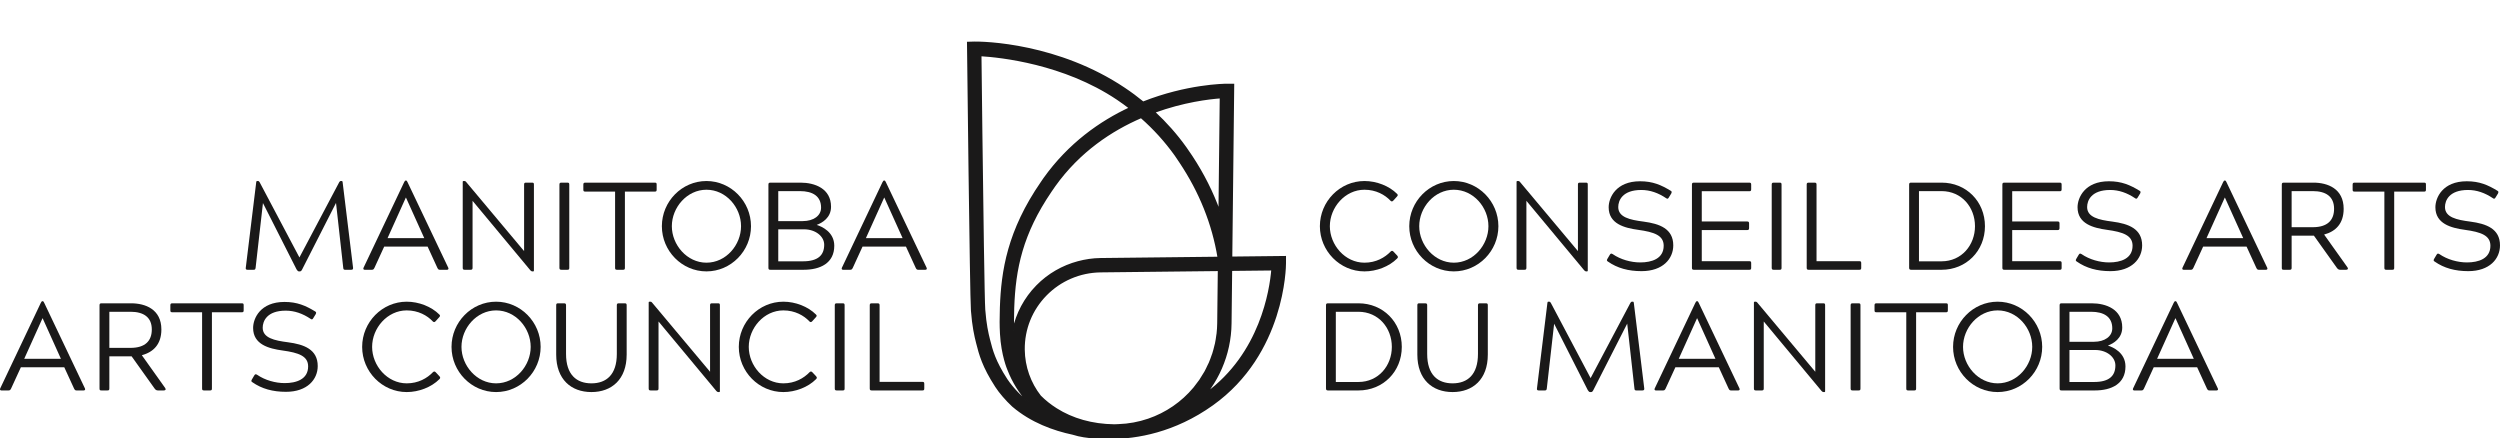 <?xml version="1.0" encoding="UTF-8"?>
<svg width="325px" height="57px" viewBox="0 0 325 57" version="1.1" xmlns="http://www.w3.org/2000/svg" xmlns:xlink="http://www.w3.org/1999/xlink">
    <!-- Generator: Sketch 53.2 (72643) - https://sketchapp.com -->
    <title>MAC_Logo_Black-Hori</title>
    <desc>Created with Sketch.</desc>
    <g id="MAC_Logo_Black-Hori" stroke="none" stroke-width="1" fill="none" fill-rule="evenodd">
        <path d="M39.281,35.022 C39.2,35.184 39.119,35.281 38.989,35.281 L38.86,35.281 C38.73,35.281 38.666,35.184 38.552,35.022 L34.184,26.397 L33.229,34.812 C33.196,35.006 33.164,35.071 32.97,35.071 L32.177,35.071 C31.999,35.071 31.918,34.99 31.95,34.812 L33.31,23.678 C33.325,23.565 33.342,23.533 33.455,23.533 L33.552,23.533 C33.617,23.533 33.665,23.549 33.746,23.678 L38.925,33.468 L44.103,23.678 C44.184,23.549 44.232,23.533 44.297,23.533 L44.394,23.533 C44.507,23.533 44.524,23.565 44.54,23.678 L45.899,34.812 C45.916,34.99 45.851,35.071 45.656,35.071 L44.863,35.071 C44.686,35.071 44.637,35.006 44.621,34.812 L43.682,26.381 L39.281,35.022" id="Fill-1" fill="#1A1919"></path>
        <path d="M52.759,25.685 L50.38,30.961 L55.155,30.961 L52.776,25.685 L52.759,25.685 Z M58.277,34.812 C58.342,34.958 58.277,35.071 58.116,35.071 L57.176,35.071 C57.015,35.071 56.951,35.006 56.853,34.812 L55.591,32.061 L49.943,32.061 L48.681,34.812 C48.585,35.006 48.52,35.071 48.342,35.071 L47.403,35.071 C47.257,35.071 47.193,34.958 47.257,34.812 L52.533,23.695 C52.613,23.565 52.646,23.468 52.743,23.468 L52.792,23.468 C52.873,23.468 52.921,23.565 52.986,23.695 L58.277,34.812 L58.277,34.812 Z" id="Fill-2" fill="#1A1919"></path>
        <path d="M61.433,34.812 C61.433,35.006 61.368,35.071 61.173,35.071 L60.412,35.071 C60.218,35.071 60.154,35.006 60.154,34.812 L60.154,23.662 C60.154,23.549 60.186,23.533 60.299,23.533 L60.38,23.533 C60.477,23.533 60.526,23.565 60.591,23.646 L68.132,32.643 L68.132,24.002 C68.132,23.792 68.197,23.743 68.391,23.743 L69.167,23.743 C69.362,23.743 69.41,23.792 69.41,24.002 L69.41,35.152 C69.41,35.265 69.379,35.281 69.281,35.281 L69.199,35.281 C69.118,35.281 69.054,35.249 68.957,35.152 L61.433,26.106 L61.433,34.812" id="Fill-3" fill="#1A1919"></path>
        <path d="M72.726,24.002 C72.726,23.808 72.792,23.743 72.986,23.743 L73.762,23.743 C73.956,23.743 74.006,23.808 74.006,24.002 L74.006,34.812 C74.006,35.006 73.956,35.071 73.762,35.071 L72.986,35.071 C72.792,35.071 72.726,35.006 72.726,34.812 L72.726,24.002" id="Fill-4" fill="#1A1919"></path>
        <path d="M85.122,23.743 C85.332,23.743 85.365,23.808 85.365,24.002 L85.365,24.649 C85.365,24.844 85.316,24.908 85.122,24.908 L81.238,24.908 L81.238,34.812 C81.238,35.006 81.19,35.071 80.996,35.071 L80.219,35.071 C80.009,35.071 79.961,35.006 79.961,34.812 L79.961,24.908 L76.093,24.908 C75.882,24.908 75.834,24.844 75.834,24.649 L75.834,24.002 C75.834,23.808 75.899,23.743 76.093,23.743 L85.122,23.743" id="Fill-5" fill="#1A1919"></path>
        <path d="M91.837,34.149 C94.394,34.149 96.335,31.835 96.335,29.407 C96.335,26.963 94.394,24.665 91.837,24.665 C89.313,24.665 87.339,26.963 87.339,29.407 C87.339,31.835 89.313,34.149 91.837,34.149 Z M91.837,23.533 C95.024,23.533 97.63,26.187 97.63,29.407 C97.63,32.627 95.024,35.281 91.837,35.281 C88.649,35.281 86.043,32.627 86.043,29.407 C86.043,26.187 88.649,23.533 91.837,23.533 L91.837,23.533 Z" id="Fill-6" fill="#1A1919"></path>
        <path d="M104.378,33.971 C106.336,33.971 107.146,33.178 107.146,31.818 C107.146,30.718 106.013,29.811 104.523,29.811 L101.174,29.811 L101.174,33.971 L104.378,33.971 Z M104.362,28.743 C105.753,28.743 106.74,28.048 106.74,26.996 C106.74,25.507 105.656,24.844 103.989,24.844 L101.174,24.844 L101.174,28.743 L104.362,28.743 Z M100.155,35.071 C99.961,35.071 99.895,35.022 99.895,34.812 L99.895,24.002 C99.895,23.808 99.961,23.743 100.155,23.743 L104.07,23.743 C105.915,23.743 108.035,24.504 108.035,26.882 C108.035,28.307 106.885,28.97 106.19,29.229 L106.19,29.245 C106.821,29.439 108.456,30.152 108.456,31.948 C108.456,34.229 106.611,35.071 104.475,35.071 L100.155,35.071 L100.155,35.071 Z" id="Fill-7" fill="#1A1919"></path>
        <path d="M114.944,25.685 L112.566,30.961 L117.339,30.961 L114.96,25.685 L114.944,25.685 Z M120.462,34.812 C120.527,34.958 120.462,35.071 120.301,35.071 L119.362,35.071 C119.2,35.071 119.136,35.006 119.038,34.812 L117.776,32.061 L112.128,32.061 L110.866,34.812 C110.769,35.006 110.704,35.071 110.527,35.071 L109.588,35.071 C109.443,35.071 109.378,34.958 109.443,34.812 L114.717,23.695 C114.798,23.565 114.83,23.468 114.928,23.468 L114.976,23.468 C115.057,23.468 115.105,23.565 115.17,23.695 L120.462,34.812 L120.462,34.812 Z" id="Fill-8" fill="#1A1919"></path>
        <path d="M5.526,41.372 L3.147,46.648 L7.921,46.648 L5.543,41.372 L5.526,41.372 Z M11.044,50.499 C11.109,50.645 11.044,50.758 10.883,50.758 L9.944,50.758 C9.783,50.758 9.718,50.693 9.621,50.499 L8.358,47.748 L2.711,47.748 L1.448,50.499 C1.352,50.693 1.287,50.758 1.109,50.758 L0.17,50.758 C0.025,50.758 -0.04,50.645 0.025,50.499 L5.3,39.382 C5.38,39.252 5.413,39.155 5.511,39.155 L5.559,39.155 C5.64,39.155 5.689,39.252 5.753,39.382 L11.044,50.499 L11.044,50.499 Z" id="Fill-9" fill="#1A1919"></path>
        <path d="M16.967,45.223 C18.893,45.223 19.734,44.301 19.734,42.829 C19.734,41.21 18.634,40.53 16.967,40.53 L14.215,40.53 L14.215,45.223 L16.967,45.223 Z M18.439,46.178 L21.481,50.451 C21.611,50.661 21.481,50.758 21.287,50.758 L20.527,50.758 C20.333,50.758 20.203,50.661 20.09,50.499 L17.112,46.324 L14.215,46.324 L14.215,50.499 C14.215,50.709 14.151,50.758 13.957,50.758 L13.196,50.758 C13.002,50.758 12.938,50.726 12.938,50.499 L12.938,39.69 C12.938,39.495 13.002,39.43 13.196,39.43 L17.048,39.43 C18.893,39.43 20.98,40.207 20.98,42.829 C20.98,44.754 19.944,45.774 18.439,46.178 L18.439,46.178 Z" id="Fill-10" fill="#1A1919"></path>
        <path d="M31.433,39.43 C31.644,39.43 31.677,39.495 31.677,39.69 L31.677,40.337 C31.677,40.53 31.628,40.595 31.433,40.595 L27.55,40.595 L27.55,50.499 C27.55,50.693 27.501,50.758 27.307,50.758 L26.53,50.758 C26.32,50.758 26.272,50.693 26.272,50.499 L26.272,40.595 L22.404,40.595 C22.194,40.595 22.146,40.53 22.146,40.337 L22.146,39.69 C22.146,39.495 22.21,39.43 22.404,39.43 L31.433,39.43" id="Fill-11" fill="#1A1919"></path>
        <path d="M34.151,42.602 C34.151,43.929 35.656,44.269 37.436,44.495 C39.523,44.77 41.304,45.418 41.304,47.586 C41.304,49.318 39.96,50.936 37.177,50.936 C35.462,50.936 34.038,50.548 32.808,49.69 C32.646,49.593 32.646,49.512 32.743,49.334 L33.05,48.816 C33.164,48.638 33.229,48.606 33.423,48.719 C34.458,49.431 35.802,49.803 37.015,49.803 C38.504,49.803 40.058,49.318 40.058,47.635 C40.058,46.291 38.844,45.855 36.723,45.563 C34.96,45.32 32.905,44.787 32.905,42.635 C32.905,41.388 33.843,39.252 36.982,39.252 C38.649,39.252 39.733,39.738 40.964,40.482 C41.142,40.579 41.11,40.677 41.045,40.838 L40.736,41.34 C40.639,41.518 40.543,41.583 40.381,41.453 C39.345,40.758 38.278,40.385 37.144,40.385 C34.685,40.385 34.151,41.761 34.151,42.602" id="Fill-12" fill="#1A1919"></path>
        <path d="M56.288,48.379 C56.433,48.25 56.53,48.282 56.644,48.395 L57.129,48.913 C57.259,49.075 57.259,49.156 57.113,49.301 C56.077,50.337 54.443,50.968 52.873,50.968 C49.685,50.968 47.08,48.315 47.08,45.094 C47.08,41.874 49.685,39.22 52.873,39.22 C54.443,39.22 56.077,39.851 57.113,40.887 C57.242,41.016 57.226,41.097 57.096,41.243 L56.627,41.761 C56.498,41.906 56.385,41.906 56.255,41.777 C55.543,41.016 54.378,40.352 52.873,40.352 C50.349,40.352 48.375,42.651 48.375,45.094 C48.375,47.538 50.349,49.835 52.873,49.835 C54.378,49.835 55.527,49.172 56.288,48.379" id="Fill-13" fill="#1A1919"></path>
        <path d="M64.49,49.835 C67.047,49.835 68.989,47.522 68.989,45.094 C68.989,42.651 67.047,40.352 64.49,40.352 C61.966,40.352 59.992,42.651 59.992,45.094 C59.992,47.522 61.966,49.835 64.49,49.835 Z M64.49,39.22 C67.679,39.22 70.283,41.874 70.283,45.094 C70.283,48.315 67.679,50.968 64.49,50.968 C61.303,50.968 58.698,48.315 58.698,45.094 C58.698,41.874 61.303,39.22 64.49,39.22 L64.49,39.22 Z" id="Fill-14" fill="#1A1919"></path>
        <path d="M72.306,46.097 L72.306,39.69 C72.306,39.479 72.37,39.43 72.565,39.43 L73.326,39.43 C73.52,39.43 73.585,39.495 73.585,39.69 L73.585,46.016 C73.585,48.703 74.944,49.835 76.886,49.835 C78.828,49.835 80.187,48.703 80.187,46.016 L80.187,39.69 C80.187,39.495 80.251,39.43 80.446,39.43 L81.222,39.43 C81.417,39.43 81.466,39.495 81.466,39.69 L81.466,46.097 C81.466,49.318 79.523,50.968 76.886,50.968 C74.248,50.968 72.306,49.318 72.306,46.097" id="Fill-15" fill="#1A1919"></path>
        <path d="M85.608,50.499 C85.608,50.693 85.543,50.758 85.348,50.758 L84.589,50.758 C84.394,50.758 84.329,50.693 84.329,50.499 L84.329,39.349 C84.329,39.236 84.362,39.22 84.475,39.22 L84.556,39.22 C84.653,39.22 84.702,39.252 84.767,39.333 L92.308,48.331 L92.308,39.69 C92.308,39.479 92.372,39.43 92.566,39.43 L93.343,39.43 C93.538,39.43 93.586,39.479 93.586,39.69 L93.586,50.839 C93.586,50.952 93.553,50.968 93.456,50.968 L93.375,50.968 C93.294,50.968 93.23,50.936 93.133,50.839 L85.608,41.793 L85.608,50.499" id="Fill-16" fill="#1A1919"></path>
        <path d="M105.252,48.379 C105.397,48.25 105.494,48.282 105.607,48.395 L106.094,48.913 C106.223,49.075 106.223,49.156 106.077,49.301 C105.042,50.337 103.407,50.968 101.837,50.968 C98.649,50.968 96.044,48.315 96.044,45.094 C96.044,41.874 98.649,39.22 101.837,39.22 C103.407,39.22 105.042,39.851 106.077,40.887 C106.207,41.016 106.19,41.097 106.061,41.243 L105.591,41.761 C105.462,41.906 105.349,41.906 105.219,41.777 C104.507,41.016 103.342,40.352 101.837,40.352 C99.313,40.352 97.339,42.651 97.339,45.094 C97.339,47.538 99.313,49.835 101.837,49.835 C103.342,49.835 104.491,49.172 105.252,48.379" id="Fill-17" fill="#1A1919"></path>
        <path d="M108.521,39.69 C108.521,39.495 108.585,39.43 108.779,39.43 L109.557,39.43 C109.751,39.43 109.799,39.495 109.799,39.69 L109.799,50.499 C109.799,50.693 109.751,50.758 109.557,50.758 L108.779,50.758 C108.585,50.758 108.521,50.693 108.521,50.499 L108.521,39.69" id="Fill-18" fill="#1A1919"></path>
        <path d="M119.913,49.642 C120.107,49.642 120.156,49.706 120.156,49.9 L120.156,50.499 C120.156,50.693 120.107,50.758 119.913,50.758 L113.327,50.758 C113.133,50.758 113.068,50.693 113.068,50.499 L113.068,39.69 C113.068,39.495 113.133,39.43 113.327,39.43 L114.088,39.43 C114.281,39.43 114.346,39.495 114.346,39.69 L114.346,49.642 L119.913,49.642" id="Fill-19" fill="#1A1919"></path>
        <path d="M180.794,32.692 C180.939,32.563 181.036,32.595 181.149,32.708 L181.635,33.226 C181.764,33.388 181.764,33.468 181.619,33.614 C180.584,34.65 178.949,35.281 177.379,35.281 C174.191,35.281 171.585,32.627 171.585,29.407 C171.585,26.187 174.191,23.533 177.379,23.533 C178.949,23.533 180.584,24.164 181.619,25.2 C181.748,25.329 181.732,25.41 181.603,25.556 L181.133,26.074 C181.003,26.219 180.89,26.219 180.761,26.09 C180.049,25.329 178.884,24.665 177.379,24.665 C174.855,24.665 172.88,26.963 172.88,29.407 C172.88,31.851 174.855,34.149 177.379,34.149 C178.884,34.149 180.033,33.484 180.794,32.692" id="Fill-20" fill="#1A1919"></path>
        <path d="M188.997,34.149 C191.554,34.149 193.496,31.835 193.496,29.407 C193.496,26.963 191.554,24.665 188.997,24.665 C186.473,24.665 184.499,26.963 184.499,29.407 C184.499,31.835 186.473,34.149 188.997,34.149 Z M188.997,23.533 C192.185,23.533 194.791,26.187 194.791,29.407 C194.791,32.627 192.185,35.281 188.997,35.281 C185.81,35.281 183.204,32.627 183.204,29.407 C183.204,26.187 185.81,23.533 188.997,23.533 L188.997,23.533 Z" id="Fill-21" fill="#1A1919"></path>
        <path d="M198.432,34.812 C198.432,35.006 198.367,35.071 198.172,35.071 L197.412,35.071 C197.218,35.071 197.153,35.006 197.153,34.812 L197.153,23.662 C197.153,23.549 197.186,23.533 197.299,23.533 L197.38,23.533 C197.476,23.533 197.525,23.565 197.59,23.646 L205.131,32.643 L205.131,24.002 C205.131,23.792 205.196,23.743 205.39,23.743 L206.167,23.743 C206.361,23.743 206.41,23.792 206.41,24.002 L206.41,35.152 C206.41,35.265 206.377,35.281 206.28,35.281 L206.199,35.281 C206.118,35.281 206.053,35.249 205.956,35.152 L198.432,26.106 L198.432,34.812" id="Fill-22" fill="#1A1919"></path>
        <path d="M210.372,26.915 C210.372,28.242 211.877,28.581 213.657,28.808 C215.746,29.083 217.525,29.731 217.525,31.899 C217.525,33.631 216.182,35.249 213.399,35.249 C211.683,35.249 210.259,34.861 209.03,34.003 C208.867,33.906 208.867,33.825 208.965,33.647 L209.272,33.129 C209.386,32.951 209.45,32.918 209.645,33.032 C210.679,33.744 212.024,34.116 213.237,34.116 C214.725,34.116 216.279,33.631 216.279,31.948 C216.279,30.604 215.066,30.168 212.945,29.876 C211.182,29.633 209.127,29.1 209.127,26.947 C209.127,25.701 210.065,23.565 213.205,23.565 C214.871,23.565 215.956,24.051 217.186,24.795 C217.363,24.892 217.331,24.989 217.266,25.151 L216.959,25.653 C216.862,25.831 216.765,25.895 216.602,25.766 C215.567,25.07 214.499,24.697 213.366,24.697 C210.907,24.697 210.372,26.074 210.372,26.915" id="Fill-23" fill="#1A1919"></path>
        <path d="M220.211,35.071 C220.016,35.071 219.952,35.006 219.952,34.812 L219.952,24.002 C219.952,23.808 220.016,23.743 220.211,23.743 L227.412,23.743 C227.59,23.743 227.654,23.808 227.654,24.002 L227.654,24.6 C227.654,24.795 227.59,24.86 227.412,24.86 L221.23,24.86 L221.23,28.792 L227.12,28.792 C227.315,28.792 227.38,28.857 227.38,29.051 L227.38,29.65 C227.38,29.844 227.315,29.909 227.12,29.909 L221.23,29.909 L221.23,33.954 L227.412,33.954 C227.606,33.954 227.654,34.019 227.654,34.213 L227.654,34.812 C227.654,35.006 227.606,35.071 227.412,35.071 L220.211,35.071" id="Fill-24" fill="#1A1919"></path>
        <path d="M230.323,24.002 C230.323,23.808 230.388,23.743 230.582,23.743 L231.359,23.743 C231.553,23.743 231.601,23.808 231.601,24.002 L231.601,34.812 C231.601,35.006 231.553,35.071 231.359,35.071 L230.582,35.071 C230.388,35.071 230.323,35.006 230.323,34.812 L230.323,24.002" id="Fill-25" fill="#1A1919"></path>
        <path d="M241.716,33.954 C241.91,33.954 241.958,34.019 241.958,34.213 L241.958,34.812 C241.958,35.006 241.91,35.071 241.716,35.071 L235.129,35.071 C234.935,35.071 234.871,35.006 234.871,34.812 L234.871,24.002 C234.871,23.808 234.935,23.743 235.129,23.743 L235.89,23.743 C236.084,23.743 236.149,23.808 236.149,24.002 L236.149,33.954 L241.716,33.954" id="Fill-26" fill="#1A1919"></path>
        <path d="M249.466,24.844 L249.466,33.971 L252.396,33.971 C255.034,33.971 256.749,31.835 256.749,29.407 C256.749,26.963 255.034,24.844 252.396,24.844 L249.466,24.844 Z M252.413,23.743 C255.6,23.743 258.044,26.187 258.044,29.407 C258.044,32.627 255.6,35.071 252.413,35.071 L248.447,35.071 C248.269,35.071 248.188,35.006 248.188,34.812 L248.188,24.002 C248.188,23.808 248.253,23.743 248.447,23.743 L252.413,23.743 L252.413,23.743 Z" id="Fill-27" fill="#1A1919"></path>
        <path d="M260.567,35.071 C260.373,35.071 260.308,35.006 260.308,34.812 L260.308,24.002 C260.308,23.808 260.373,23.743 260.567,23.743 L267.768,23.743 C267.946,23.743 268.011,23.808 268.011,24.002 L268.011,24.6 C268.011,24.795 267.946,24.86 267.768,24.86 L261.586,24.86 L261.586,28.792 L267.477,28.792 C267.671,28.792 267.736,28.857 267.736,29.051 L267.736,29.65 C267.736,29.844 267.671,29.909 267.477,29.909 L261.586,29.909 L261.586,33.954 L267.768,33.954 C267.962,33.954 268.011,34.019 268.011,34.213 L268.011,34.812 C268.011,35.006 267.962,35.071 267.768,35.071 L260.567,35.071" id="Fill-28" fill="#1A1919"></path>
        <path d="M271.327,26.915 C271.327,28.242 272.832,28.581 274.612,28.808 C276.699,29.083 278.479,29.731 278.479,31.899 C278.479,33.631 277.136,35.249 274.353,35.249 C272.638,35.249 271.214,34.861 269.984,34.003 C269.822,33.906 269.822,33.825 269.919,33.647 L270.226,33.129 C270.34,32.951 270.405,32.918 270.599,33.032 C271.634,33.744 272.978,34.116 274.191,34.116 C275.68,34.116 277.234,33.631 277.234,31.948 C277.234,30.604 276.02,30.168 273.899,29.876 C272.137,29.633 270.081,29.1 270.081,26.947 C270.081,25.701 271.02,23.565 274.158,23.565 C275.825,23.565 276.91,24.051 278.14,24.795 C278.318,24.892 278.286,24.989 278.221,25.151 L277.912,25.653 C277.815,25.831 277.718,25.895 277.557,25.766 C276.521,25.07 275.454,24.697 274.32,24.697 C271.861,24.697 271.327,26.074 271.327,26.915" id="Fill-29" fill="#1A1919"></path>
        <path d="M289.223,25.685 L286.845,30.961 L291.619,30.961 L289.239,25.685 L289.223,25.685 Z M294.741,34.812 C294.806,34.958 294.741,35.071 294.58,35.071 L293.641,35.071 C293.48,35.071 293.415,35.006 293.318,34.812 L292.055,32.061 L286.408,32.061 L285.145,34.812 C285.048,35.006 284.984,35.071 284.805,35.071 L283.867,35.071 C283.721,35.071 283.656,34.958 283.721,34.812 L288.997,23.695 C289.077,23.565 289.11,23.468 289.207,23.468 L289.255,23.468 C289.336,23.468 289.385,23.565 289.449,23.695 L294.741,34.812 L294.741,34.812 Z" id="Fill-30" fill="#1A1919"></path>
        <path d="M300.663,29.536 C302.589,29.536 303.43,28.614 303.43,27.142 C303.43,25.523 302.33,24.844 300.663,24.844 L297.912,24.844 L297.912,29.536 L300.663,29.536 Z M302.136,30.491 L305.178,34.764 C305.307,34.974 305.178,35.071 304.984,35.071 L304.223,35.071 C304.029,35.071 303.9,34.974 303.786,34.812 L300.809,30.637 L297.912,30.637 L297.912,34.812 C297.912,35.022 297.847,35.071 297.653,35.071 L296.893,35.071 C296.698,35.071 296.634,35.039 296.634,34.812 L296.634,24.002 C296.634,23.808 296.698,23.743 296.893,23.743 L300.744,23.743 C302.589,23.743 304.676,24.52 304.676,27.142 C304.676,29.067 303.64,30.087 302.136,30.491 L302.136,30.491 Z" id="Fill-31" fill="#1A1919"></path>
        <path d="M315.13,23.743 C315.34,23.743 315.373,23.808 315.373,24.002 L315.373,24.649 C315.373,24.844 315.324,24.908 315.13,24.908 L311.246,24.908 L311.246,34.812 C311.246,35.006 311.198,35.071 311.004,35.071 L310.227,35.071 C310.017,35.071 309.968,35.006 309.968,34.812 L309.968,24.908 L306.101,24.908 C305.89,24.908 305.842,24.844 305.842,24.649 L305.842,24.002 C305.842,23.808 305.907,23.743 306.101,23.743 L315.13,23.743" id="Fill-32" fill="#1A1919"></path>
        <path d="M317.847,26.915 C317.847,28.242 319.353,28.581 321.132,28.808 C323.22,29.083 325,29.731 325,31.899 C325,33.631 323.657,35.249 320.874,35.249 C319.158,35.249 317.734,34.861 316.504,34.003 C316.342,33.906 316.342,33.825 316.44,33.647 L316.747,33.129 C316.86,32.951 316.925,32.918 317.119,33.032 C318.155,33.744 319.498,34.116 320.711,34.116 C322.2,34.116 323.753,33.631 323.753,31.948 C323.753,30.604 322.54,30.168 320.421,29.876 C318.656,29.633 316.601,29.1 316.601,26.947 C316.601,25.701 317.54,23.565 320.679,23.565 C322.346,23.565 323.431,24.051 324.66,24.795 C324.837,24.892 324.805,24.989 324.741,25.151 L324.434,25.653 C324.336,25.831 324.24,25.895 324.078,25.766 C323.042,25.07 321.974,24.697 320.841,24.697 C318.382,24.697 317.847,26.074 317.847,26.915" id="Fill-33" fill="#1A1919"></path>
        <path d="M173.657,40.53 L173.657,49.658 L176.587,49.658 C179.224,49.658 180.939,47.522 180.939,45.094 C180.939,42.651 179.224,40.53 176.587,40.53 L173.657,40.53 Z M176.603,39.43 C179.79,39.43 182.233,41.874 182.233,45.094 C182.233,48.315 179.79,50.758 176.603,50.758 L172.638,50.758 C172.46,50.758 172.379,50.693 172.379,50.499 L172.379,39.69 C172.379,39.495 172.444,39.43 172.638,39.43 L176.603,39.43 L176.603,39.43 Z" id="Fill-34" fill="#1A1919"></path>
        <path d="M184.255,46.097 L184.255,39.69 C184.255,39.479 184.32,39.43 184.514,39.43 L185.275,39.43 C185.469,39.43 185.534,39.495 185.534,39.69 L185.534,46.016 C185.534,48.703 186.893,49.835 188.835,49.835 C190.778,49.835 192.136,48.703 192.136,46.016 L192.136,39.69 C192.136,39.495 192.201,39.43 192.396,39.43 L193.172,39.43 C193.366,39.43 193.415,39.495 193.415,39.69 L193.415,46.097 C193.415,49.318 191.473,50.968 188.835,50.968 C186.197,50.968 184.255,49.318 184.255,46.097" id="Fill-35" fill="#1A1919"></path>
        <path d="M207.136,50.709 C207.054,50.871 206.973,50.968 206.844,50.968 L206.715,50.968 C206.586,50.968 206.521,50.871 206.408,50.709 L202.038,42.084 L201.084,50.499 C201.051,50.693 201.019,50.758 200.825,50.758 L200.032,50.758 C199.854,50.758 199.773,50.677 199.805,50.499 L201.165,39.365 C201.18,39.252 201.197,39.22 201.31,39.22 L201.408,39.22 C201.472,39.22 201.521,39.236 201.602,39.365 L206.779,49.156 L211.958,39.365 C212.04,39.236 212.088,39.22 212.153,39.22 L212.25,39.22 C212.363,39.22 212.379,39.252 212.395,39.365 L213.754,50.499 C213.77,50.677 213.706,50.758 213.512,50.758 L212.718,50.758 C212.541,50.758 212.492,50.693 212.476,50.499 L211.537,42.068 L207.136,50.709" id="Fill-36" fill="#1A1919"></path>
        <path d="M220.615,41.372 L218.236,46.648 L223.01,46.648 L220.631,41.372 L220.615,41.372 Z M226.133,50.499 C226.197,50.645 226.133,50.758 225.971,50.758 L225.032,50.758 C224.87,50.758 224.806,50.693 224.709,50.499 L223.446,47.748 L217.799,47.748 L216.536,50.499 C216.44,50.693 216.375,50.758 216.196,50.758 L215.258,50.758 C215.112,50.758 215.048,50.645 215.112,50.499 L220.389,39.382 C220.469,39.252 220.502,39.155 220.599,39.155 L220.648,39.155 C220.728,39.155 220.777,39.252 220.841,39.382 L226.133,50.499 L226.133,50.499 Z" id="Fill-37" fill="#1A1919"></path>
        <path d="M229.288,50.499 C229.288,50.693 229.223,50.758 229.029,50.758 L228.268,50.758 C228.074,50.758 228.009,50.693 228.009,50.499 L228.009,39.349 C228.009,39.236 228.042,39.22 228.155,39.22 L228.236,39.22 C228.332,39.22 228.381,39.252 228.447,39.333 L235.987,48.331 L235.987,39.69 C235.987,39.479 236.052,39.43 236.246,39.43 L237.023,39.43 C237.217,39.43 237.265,39.479 237.265,39.69 L237.265,50.839 C237.265,50.952 237.233,50.968 237.136,50.968 L237.055,50.968 C236.974,50.968 236.91,50.936 236.813,50.839 L229.288,41.793 L229.288,50.499" id="Fill-38" fill="#1A1919"></path>
        <path d="M240.582,39.69 C240.582,39.495 240.647,39.43 240.841,39.43 L241.618,39.43 C241.812,39.43 241.86,39.495 241.86,39.69 L241.86,50.499 C241.86,50.693 241.812,50.758 241.618,50.758 L240.841,50.758 C240.647,50.758 240.582,50.693 240.582,50.499 L240.582,39.69" id="Fill-39" fill="#1A1919"></path>
        <path d="M252.977,39.43 C253.188,39.43 253.221,39.495 253.221,39.69 L253.221,40.337 C253.221,40.53 253.171,40.595 252.977,40.595 L249.094,40.595 L249.094,50.499 C249.094,50.693 249.045,50.758 248.851,50.758 L248.074,50.758 C247.864,50.758 247.816,50.693 247.816,50.499 L247.816,40.595 L243.948,40.595 C243.737,40.595 243.689,40.53 243.689,40.337 L243.689,39.69 C243.689,39.495 243.753,39.43 243.948,39.43 L252.977,39.43" id="Fill-40" fill="#1A1919"></path>
        <path d="M259.692,49.835 C262.249,49.835 264.191,47.522 264.191,45.094 C264.191,42.651 262.249,40.352 259.692,40.352 C257.168,40.352 255.194,42.651 255.194,45.094 C255.194,47.522 257.168,49.835 259.692,49.835 Z M259.692,39.22 C262.88,39.22 265.485,41.874 265.485,45.094 C265.485,48.315 262.88,50.968 259.692,50.968 C256.505,50.968 253.899,48.315 253.899,45.094 C253.899,41.874 256.505,39.22 259.692,39.22 L259.692,39.22 Z" id="Fill-41" fill="#1A1919"></path>
        <path d="M272.234,49.658 C274.191,49.658 275.001,48.864 275.001,47.505 C275.001,46.405 273.868,45.499 272.379,45.499 L269.029,45.499 L269.029,49.658 L272.234,49.658 Z M272.218,44.431 C273.609,44.431 274.596,43.735 274.596,42.683 C274.596,41.194 273.512,40.53 271.844,40.53 L269.029,40.53 L269.029,44.431 L272.218,44.431 Z M268.01,50.758 C267.816,50.758 267.75,50.709 267.75,50.499 L267.75,39.69 C267.75,39.495 267.816,39.43 268.01,39.43 L271.925,39.43 C273.77,39.43 275.891,40.191 275.891,42.57 C275.891,43.993 274.741,44.657 274.045,44.916 L274.045,44.932 C274.677,45.126 276.311,45.839 276.311,47.635 C276.311,49.916 274.466,50.758 272.331,50.758 L268.01,50.758 L268.01,50.758 Z" id="Fill-42" fill="#1A1919"></path>
        <path d="M282.799,41.372 L280.421,46.648 L285.195,46.648 L282.816,41.372 L282.799,41.372 Z M288.317,50.499 C288.382,50.645 288.317,50.758 288.156,50.758 L287.217,50.758 C287.055,50.758 286.991,50.693 286.893,50.499 L285.631,47.748 L279.983,47.748 L278.721,50.499 C278.625,50.693 278.56,50.758 278.382,50.758 L277.443,50.758 C277.298,50.758 277.233,50.645 277.298,50.499 L282.573,39.382 C282.653,39.252 282.686,39.155 282.784,39.155 L282.832,39.155 C282.913,39.155 282.961,39.252 283.026,39.382 L288.317,50.499 L288.317,50.499 Z" id="Fill-43" fill="#1A1919"></path>
        <path d="M156.793,51.166 L156.713,51.229 L156.822,51.093 L156.833,51.079 L156.913,50.977 C157.026,50.828 157.135,50.675 157.244,50.522 L157.338,50.391 C157.442,50.239 157.542,50.084 157.642,49.927 L157.734,49.785 C157.829,49.63 157.92,49.472 158.011,49.313 L158.101,49.159 C158.186,49.006 158.266,48.85 158.346,48.694 C158.376,48.633 158.409,48.574 158.439,48.513 C158.515,48.36 158.585,48.204 158.655,48.048 C158.685,47.982 158.717,47.917 158.746,47.851 C158.813,47.698 158.873,47.542 158.934,47.386 C158.964,47.314 158.994,47.243 159.021,47.171 C159.079,47.017 159.132,46.861 159.184,46.705 C159.211,46.628 159.24,46.553 159.265,46.476 C159.313,46.327 159.355,46.174 159.399,46.022 C159.424,45.935 159.45,45.851 159.474,45.765 C159.513,45.619 159.546,45.471 159.581,45.324 C159.603,45.229 159.628,45.136 159.649,45.041 C159.681,44.891 159.708,44.738 159.735,44.586 C159.752,44.492 159.772,44.399 159.789,44.304 C159.813,44.152 159.832,43.998 159.852,43.844 C159.865,43.747 159.88,43.651 159.892,43.555 C159.911,43.38 159.924,43.203 159.938,43.027 C159.943,42.95 159.953,42.873 159.958,42.795 C159.973,42.54 159.983,42.283 159.986,42.024 L160.064,35.103 L165.386,35.044 C165.171,37.677 163.922,45.986 156.793,51.166 Z M156.349,48.891 L156.342,48.903 C156.281,49.003 156.218,49.101 156.156,49.201 C156.106,49.284 156.057,49.37 156.001,49.451 L155.934,49.539 C155.762,49.784 155.581,50.021 155.393,50.255 C155.339,50.322 155.291,50.395 155.235,50.461 C153.681,52.322 151.628,53.743 149.287,54.541 C148.057,54.96 146.748,55.21 145.387,55.253 C145.21,55.258 145.035,55.276 144.857,55.274 C141.974,55.241 139.401,54.498 137.303,53.169 C136.545,52.69 135.846,52.138 135.222,51.509 C133.899,49.817 133.127,47.71 133.102,45.454 C133.073,42.77 134.094,40.236 135.98,38.317 C136.909,37.372 137.994,36.634 139.177,36.123 C140.397,35.595 141.721,35.309 143.091,35.293 L144.052,35.282 L158.431,35.122 L158.354,42.006 C158.349,42.467 158.32,42.924 158.27,43.373 C158.263,43.437 158.247,43.499 158.239,43.563 C158.19,43.947 158.132,44.328 158.053,44.7 C158.039,44.763 158.017,44.823 158.003,44.885 C157.917,45.255 157.823,45.623 157.708,45.981 C157.686,46.052 157.654,46.119 157.63,46.19 C157.513,46.533 157.39,46.874 157.246,47.205 C157.199,47.314 157.14,47.416 157.09,47.523 C156.957,47.807 156.826,48.091 156.675,48.364 C156.574,48.544 156.458,48.715 156.349,48.891 Z M133.339,52.003 C133.14,51.853 132.937,51.707 132.744,51.544 C132.171,51.011 131.605,50.378 131.173,49.798 C131.058,49.644 130.947,49.492 130.854,49.349 C129.295,46.947 128.953,45.597 128.59,44.169 C128.367,43.288 128.116,42.187 127.967,40.262 C127.877,39.105 127.711,26.829 127.594,17.371 C127.538,12.785 127.493,8.863 127.474,7.192 C130.059,7.347 138.299,8.203 145.255,12.864 C145.819,13.24 146.363,13.639 146.895,14.049 C143.047,15.843 138.984,18.689 135.756,23.209 C135.643,23.367 135.544,23.522 135.435,23.678 C131.048,30.019 130.267,35.248 130.101,39.984 C130.101,40.194 130.095,40.42 130.088,40.671 C130.069,41.345 130.047,42.183 130.112,43.374 C130.266,46.191 131.055,48.002 131.073,48.041 C131.692,49.644 132.578,51.055 133.673,52.26 C133.559,52.18 133.452,52.087 133.339,52.003 Z M152.814,20.165 C153.029,20.467 153.227,20.774 153.431,21.08 C156.008,24.941 157.682,29.108 158.397,33.49 L143.161,33.66 L143.073,33.661 C142.07,33.672 141.091,33.821 140.146,34.073 C138.142,34.609 136.305,35.657 134.815,37.173 C133.232,38.785 132.182,40.774 131.729,42.929 L131.728,42.932 L131.727,42.924 C131.689,41.993 131.704,41.285 131.719,40.715 C131.726,40.447 131.733,40.208 131.733,40.013 C131.912,34.948 132.831,30.398 136.597,24.865 C136.757,24.63 136.914,24.397 137.085,24.157 C140.303,19.651 144.476,16.909 148.35,15.238 C150.026,16.708 151.521,18.355 152.814,20.165 Z M158.682,12.672 L158.682,12.675 L158.516,27.507 C157.622,25.027 156.42,22.633 154.912,20.344 C154.663,19.966 154.408,19.589 154.141,19.217 C152.939,17.531 151.566,15.985 150.047,14.579 L150.034,14.566 C153.867,13.167 157.194,12.779 158.682,12.672 Z M160.081,33.471 L160.332,10.999 L159.506,11 C159.156,11.001 154.305,11.055 148.602,13.317 C147.822,12.679 147.01,12.073 146.162,11.508 C137.634,5.792 128.045,5.44 126.262,5.532 L125.826,5.545 C125.826,5.545 126.189,38.44 126.339,40.388 C126.498,42.441 126.768,43.624 127.008,44.57 C127.387,46.065 127.78,47.609 129.484,50.237 C129.997,51.027 130.826,51.991 131.648,52.752 L131.672,52.775 C134.09,54.837 136.995,55.875 139.465,56.398 C140.447,56.711 141.324,56.806 142.313,56.899 L142.875,56.953 C143.091,56.974 143.386,56.985 143.682,56.985 C143.977,56.985 144.273,56.974 144.487,56.953 C147.738,56.927 152.641,56.146 157.619,52.591 C166.938,45.935 167.063,34.695 167.063,34.22 L167.064,33.393 L160.081,33.471 L160.081,33.471 Z" id="Fill-44" fill="#1A1919"></path>
        <path d="M156.793,51.166 L156.713,51.229 L156.822,51.093 L156.833,51.079 L156.913,50.977 C157.026,50.828 157.135,50.675 157.244,50.522 L157.338,50.391 C157.442,50.239 157.542,50.084 157.642,49.927 L157.734,49.785 C157.829,49.63 157.92,49.472 158.011,49.313 L158.101,49.159 C158.186,49.006 158.266,48.85 158.346,48.694 C158.376,48.633 158.409,48.574 158.439,48.513 C158.515,48.36 158.585,48.204 158.655,48.048 C158.685,47.982 158.717,47.917 158.746,47.851 C158.813,47.698 158.873,47.542 158.934,47.386 C158.964,47.314 158.994,47.243 159.021,47.171 C159.079,47.017 159.132,46.861 159.184,46.705 C159.211,46.628 159.24,46.553 159.265,46.476 C159.313,46.327 159.355,46.174 159.399,46.022 C159.424,45.935 159.45,45.851 159.474,45.765 C159.513,45.619 159.546,45.471 159.581,45.324 C159.603,45.229 159.628,45.136 159.649,45.041 C159.681,44.891 159.708,44.738 159.735,44.586 C159.752,44.492 159.772,44.399 159.789,44.304 C159.813,44.152 159.832,43.998 159.852,43.844 C159.865,43.747 159.88,43.651 159.892,43.555 C159.911,43.38 159.924,43.203 159.938,43.027 C159.943,42.95 159.953,42.873 159.958,42.795 C159.973,42.54 159.983,42.283 159.986,42.024 L160.064,35.103 L165.386,35.044 C165.171,37.677 163.922,45.986 156.793,51.166 Z M156.349,48.891 L156.342,48.903 C156.281,49.003 156.218,49.101 156.156,49.201 C156.106,49.284 156.057,49.37 156.001,49.451 L155.934,49.539 C155.762,49.784 155.581,50.021 155.393,50.255 C155.339,50.322 155.291,50.395 155.235,50.461 C153.681,52.322 151.628,53.743 149.287,54.541 C148.057,54.96 146.748,55.21 145.387,55.253 C145.21,55.258 145.035,55.276 144.857,55.274 C141.974,55.241 139.401,54.498 137.303,53.169 C136.545,52.69 135.846,52.138 135.222,51.509 C133.899,49.817 133.127,47.71 133.102,45.454 C133.073,42.77 134.094,40.236 135.98,38.317 C136.909,37.372 137.994,36.634 139.177,36.123 C140.397,35.595 141.721,35.309 143.091,35.293 L144.052,35.282 L158.431,35.122 L158.354,42.006 C158.349,42.467 158.32,42.924 158.27,43.373 C158.263,43.437 158.247,43.499 158.239,43.563 C158.19,43.947 158.132,44.328 158.053,44.7 C158.039,44.763 158.017,44.823 158.003,44.885 C157.917,45.255 157.823,45.623 157.708,45.981 C157.686,46.052 157.654,46.119 157.63,46.19 C157.513,46.533 157.39,46.874 157.246,47.205 C157.199,47.314 157.14,47.416 157.09,47.523 C156.957,47.807 156.826,48.091 156.675,48.364 C156.574,48.544 156.458,48.715 156.349,48.891 Z M133.339,52.003 C133.14,51.853 132.937,51.707 132.744,51.544 C132.171,51.011 131.605,50.378 131.173,49.798 C131.058,49.644 130.947,49.492 130.854,49.349 C129.295,46.947 128.953,45.597 128.59,44.169 C128.367,43.288 128.116,42.187 127.967,40.262 C127.877,39.105 127.711,26.829 127.594,17.371 C127.538,12.785 127.493,8.863 127.474,7.192 C130.059,7.347 138.299,8.203 145.255,12.864 C145.819,13.24 146.363,13.639 146.895,14.049 C143.047,15.843 138.984,18.689 135.756,23.209 C135.643,23.367 135.544,23.522 135.435,23.678 C131.048,30.019 130.267,35.248 130.101,39.984 C130.101,40.194 130.095,40.42 130.088,40.671 C130.069,41.345 130.047,42.183 130.112,43.374 C130.266,46.191 131.055,48.002 131.073,48.041 C131.692,49.644 132.578,51.055 133.673,52.26 C133.559,52.18 133.452,52.087 133.339,52.003 Z M152.814,20.165 C153.029,20.467 153.227,20.774 153.431,21.08 C156.008,24.941 157.682,29.108 158.397,33.49 L143.161,33.66 L143.073,33.661 C142.07,33.672 141.091,33.821 140.146,34.073 C138.142,34.609 136.305,35.657 134.815,37.173 C133.232,38.785 132.182,40.774 131.729,42.929 L131.728,42.932 L131.727,42.924 C131.689,41.993 131.704,41.285 131.719,40.715 C131.726,40.447 131.733,40.208 131.733,40.013 C131.912,34.948 132.831,30.398 136.597,24.865 C136.757,24.63 136.914,24.397 137.085,24.157 C140.303,19.651 144.476,16.909 148.35,15.238 C150.026,16.708 151.521,18.355 152.814,20.165 Z M158.682,12.672 L158.682,12.675 L158.516,27.507 C157.622,25.027 156.42,22.633 154.912,20.344 C154.663,19.966 154.408,19.589 154.141,19.217 C152.939,17.531 151.566,15.985 150.047,14.579 L150.034,14.566 C153.867,13.167 157.194,12.779 158.682,12.672 Z M160.081,33.471 L160.332,10.999 L159.506,11 C159.156,11.001 154.305,11.055 148.602,13.317 C147.822,12.679 147.01,12.073 146.162,11.508 C137.634,5.792 128.045,5.44 126.262,5.532 L125.826,5.545 C125.826,5.545 126.189,38.44 126.339,40.388 C126.498,42.441 126.768,43.624 127.008,44.57 C127.387,46.065 127.78,47.609 129.484,50.237 C129.997,51.027 130.826,51.991 131.648,52.752 L131.672,52.775 C134.09,54.837 136.995,55.875 139.465,56.398 C140.447,56.711 141.324,56.806 142.313,56.899 L142.875,56.953 C143.091,56.974 143.386,56.985 143.682,56.985 C143.977,56.985 144.273,56.974 144.487,56.953 C147.738,56.927 152.641,56.146 157.619,52.591 C166.938,45.935 167.063,34.695 167.063,34.22 L167.064,33.393 L160.081,33.471 Z" id="Stroke-45" stroke="#1A1919" stroke-width="0.235"></path>
    </g>
</svg>